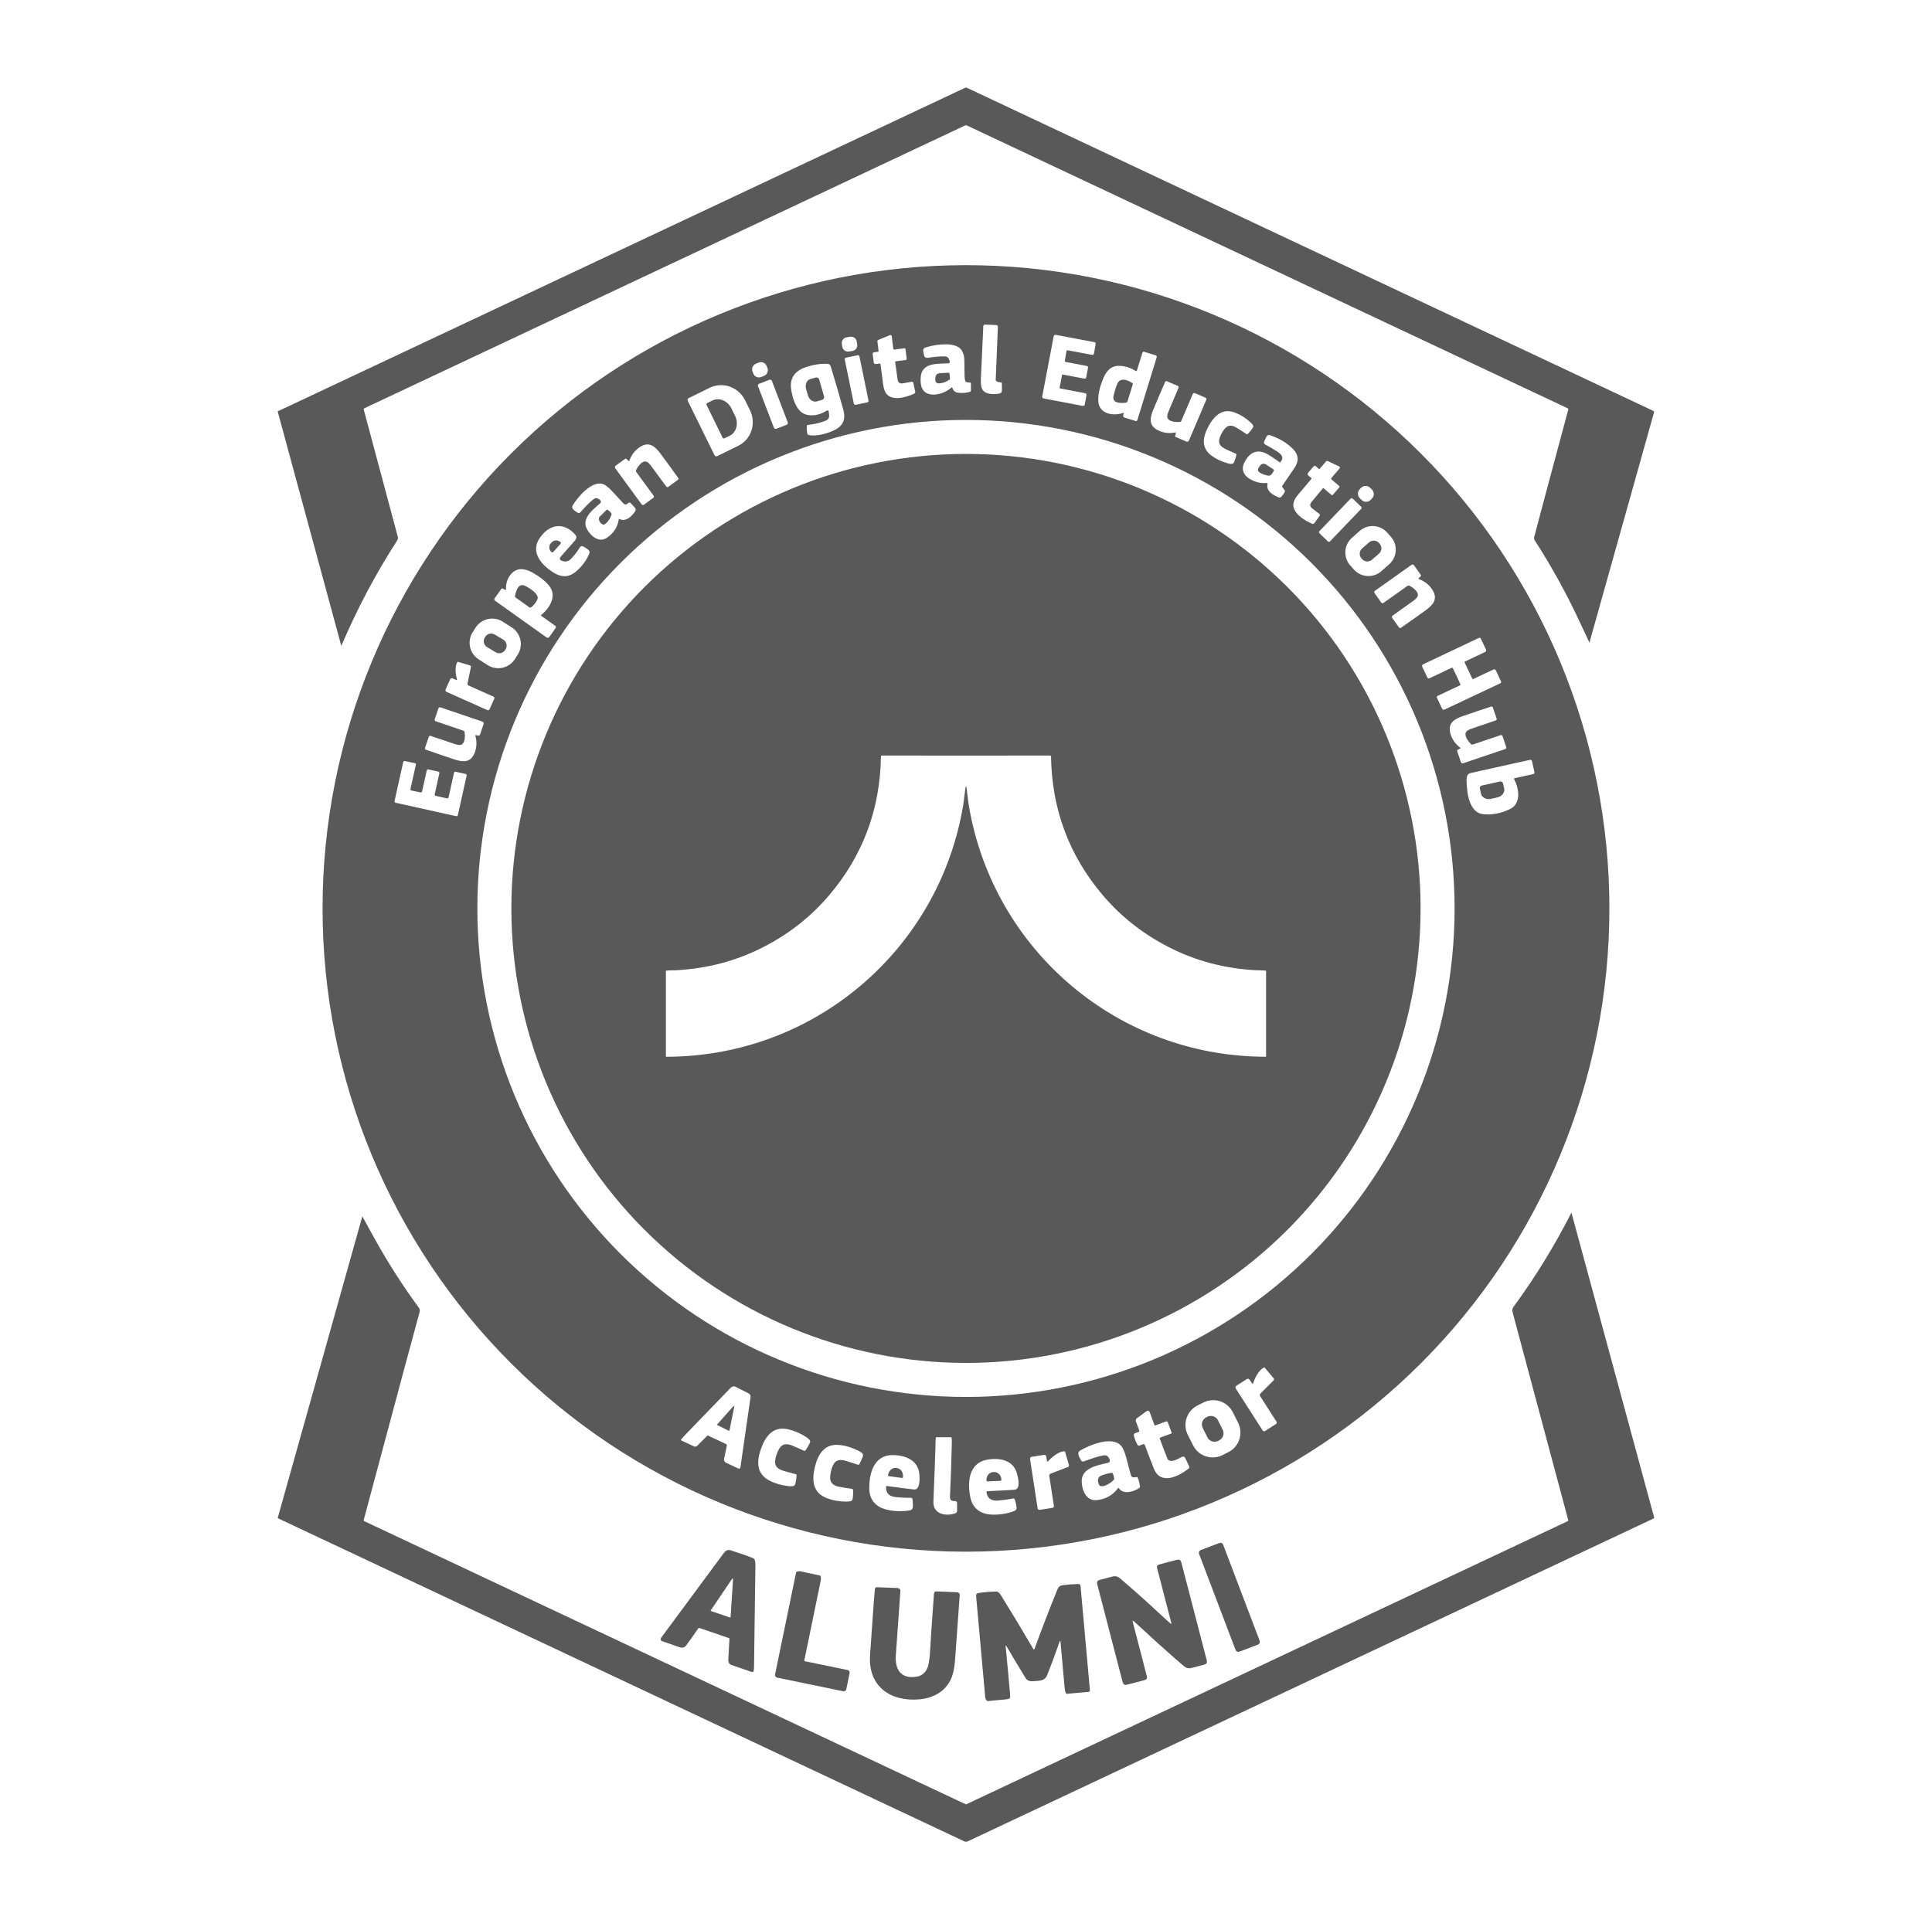 <svg xmlns="http://www.w3.org/2000/svg" fill="none" viewBox="0 0 1652 1651" height="1651" width="1652">
<path fill="#595959" d="M1359.07 549.644C1356.42 544.046 1353.89 538.64 1351.49 533.427C1340.19 508.926 1327.13 485.166 1312.31 462.148C1311.74 461.26 1311.59 460.301 1311.86 459.271C1315.38 445.742 1325.09 409.415 1340.99 350.29C1341.05 350.078 1341.03 349.853 1340.93 349.654C1340.84 349.454 1340.68 349.294 1340.48 349.201L826.893 107.379C826.608 107.245 826.297 107.175 825.983 107.175C825.669 107.175 825.36 107.245 825.078 107.379L311.524 349.182C311.325 349.275 311.166 349.436 311.074 349.635C310.982 349.834 310.963 350.06 311.021 350.271C320.802 386.639 330.521 422.947 340.177 459.197C340.457 460.239 340.243 461.307 339.535 462.399C321.345 490.519 305.448 520.531 291.845 552.437L237.498 352.124C237.449 351.938 237.511 351.801 237.684 351.714L825.357 75.02C825.561 74.924 825.782 74.874 826.006 74.874C826.23 74.874 826.45 74.924 826.651 75.02L1413.53 351.342C1414.22 351.671 1414.46 352.198 1414.26 352.924L1359.07 549.644Z"></path>
<path fill="#595959" d="M1376.15 776.955C1376.15 922.868 1318.18 1062.81 1215.01 1165.98C1111.83 1269.16 971.895 1327.12 825.981 1327.12C680.068 1327.12 540.131 1269.16 436.955 1165.98C333.779 1062.81 275.815 922.868 275.815 776.955C275.815 631.042 333.779 491.105 436.955 387.928C540.131 284.752 680.068 226.788 825.981 226.788C898.23 226.788 969.772 241.019 1036.52 268.667C1103.27 296.316 1163.92 336.841 1215.01 387.928C1266.1 439.016 1306.62 499.666 1334.27 566.415C1361.92 633.165 1376.15 704.706 1376.15 776.955ZM851.405 324.887L853.266 279.589C853.304 278.572 852.816 278.044 851.805 278.007L842.179 277.607C841.83 277.594 841.49 277.719 841.234 277.954C840.977 278.19 840.825 278.517 840.811 278.863C840.066 294.627 839.383 309.304 838.763 322.895C838.418 330.51 838.633 335.928 847.29 336.915C849.636 337.182 852.01 337.073 854.411 336.589C855.761 336.319 856.674 335.714 856.692 334.196C856.736 331.646 856.714 329.449 856.627 327.606C856.62 327.448 856.552 327.3 856.437 327.192C856.322 327.085 856.17 327.026 856.013 327.029C854.536 327.035 853.22 326.715 852.066 326.07C851.858 325.952 851.686 325.78 851.569 325.571C851.453 325.363 851.396 325.126 851.405 324.887ZM911.951 300.125C911.984 299.944 912.089 299.783 912.243 299.679C912.397 299.574 912.586 299.534 912.77 299.567L933.827 303.495C934.006 303.529 934.19 303.526 934.369 303.488C934.547 303.45 934.716 303.377 934.866 303.273C935.015 303.169 935.143 303.036 935.241 302.883C935.34 302.729 935.406 302.558 935.438 302.378L936.881 293.953C936.932 293.664 936.866 293.365 936.697 293.123C936.528 292.881 936.269 292.714 935.978 292.659L902.837 286.404C902.63 286.363 902.417 286.365 902.21 286.408C902.003 286.451 901.807 286.534 901.632 286.653C901.457 286.773 901.308 286.926 901.192 287.103C901.076 287.281 900.996 287.48 900.957 287.688L891.173 339.177C891.14 339.354 891.142 339.536 891.179 339.713C891.217 339.889 891.29 340.057 891.392 340.205C891.495 340.354 891.627 340.481 891.779 340.58C891.932 340.678 892.102 340.745 892.281 340.778L925.849 347.145C926.226 347.214 926.614 347.132 926.929 346.918C927.245 346.704 927.462 346.374 927.534 346L929.042 337.939C929.076 337.756 929.074 337.569 929.035 337.388C928.997 337.207 928.923 337.035 928.819 336.883C928.714 336.731 928.58 336.601 928.425 336.501C928.27 336.401 928.097 336.333 927.916 336.3L906.514 332.214C906.355 332.18 906.216 332.085 906.127 331.949C906.038 331.813 906.007 331.647 906.04 331.488L908.153 320.736C908.178 320.605 908.253 320.489 908.363 320.414C908.473 320.339 908.608 320.311 908.739 320.335L927.255 323.835C927.424 323.868 927.598 323.867 927.767 323.832C927.936 323.797 928.096 323.729 928.239 323.632C928.382 323.536 928.504 323.412 928.598 323.268C928.693 323.123 928.759 322.962 928.791 322.793L930.355 314.415C930.415 314.102 930.349 313.779 930.171 313.516C929.993 313.252 929.718 313.07 929.405 313.009L911.197 309.546C910.968 309.503 910.765 309.371 910.632 309.18C910.5 308.988 910.449 308.752 910.489 308.522L911.951 300.125ZM763.834 298.375L762.484 287.502C762.463 287.333 762.402 287.171 762.308 287.028C762.214 286.886 762.089 286.767 761.942 286.682C761.795 286.596 761.63 286.546 761.461 286.535C761.292 286.524 761.123 286.552 760.967 286.618L750.95 290.751C750.71 290.854 750.509 291.032 750.378 291.258C750.247 291.485 750.193 291.748 750.224 292.008L751.23 300.162C751.24 300.246 751.234 300.331 751.212 300.413C751.191 300.494 751.153 300.57 751.102 300.637C751.051 300.704 750.987 300.759 750.915 300.801C750.843 300.842 750.763 300.869 750.68 300.879L747.301 301.308C747.136 301.327 746.976 301.379 746.831 301.461C746.686 301.542 746.559 301.652 746.456 301.783C746.353 301.915 746.277 302.065 746.232 302.227C746.187 302.388 746.174 302.556 746.193 302.722L747.106 310.021C747.13 310.22 747.193 310.413 747.292 310.588C747.391 310.763 747.523 310.916 747.681 311.04C747.839 311.164 748.021 311.255 748.214 311.308C748.408 311.362 748.61 311.377 748.809 311.352L752.207 310.924C752.283 310.913 752.361 310.918 752.436 310.938C752.51 310.957 752.58 310.991 752.642 311.038C752.703 311.085 752.755 311.143 752.794 311.21C752.832 311.276 752.858 311.35 752.868 311.426C753.886 319.42 754.643 325.201 755.139 328.769C755.456 331.084 755.965 333.039 756.666 334.634C760.846 344.194 775.061 339.782 781.586 336.794C781.945 336.63 782.237 336.349 782.413 335.997C782.589 335.644 782.639 335.242 782.555 334.857L780.935 327.392C780.87 327.093 780.69 326.832 780.436 326.665C780.182 326.498 779.873 326.438 779.576 326.498C778.291 326.771 775.802 327.224 772.11 327.857C769.441 328.316 767.908 327.224 767.511 324.58C767.12 321.912 766.431 317.003 765.445 309.853C765.376 309.338 765.6 309.046 766.115 308.978L774.484 307.936C774.731 307.906 774.955 307.77 775.107 307.557C775.259 307.344 775.326 307.072 775.294 306.8L774.26 298.571C774.247 298.466 774.214 298.366 774.163 298.275C774.111 298.183 774.042 298.103 773.96 298.039C773.878 297.975 773.784 297.928 773.683 297.901C773.583 297.874 773.479 297.868 773.376 297.882L764.607 298.98C764.516 298.992 764.424 298.986 764.336 298.961C764.248 298.937 764.166 298.896 764.094 298.839C764.022 298.783 763.962 298.713 763.917 298.633C763.873 298.554 763.844 298.466 763.834 298.375ZM732.596 292.14C732.496 291.5 732.271 290.886 731.933 290.333C731.596 289.78 731.152 289.299 730.629 288.917C730.105 288.535 729.512 288.26 728.882 288.108C728.252 287.956 727.599 287.929 726.959 288.029L723.942 288.501C723.302 288.602 722.688 288.827 722.135 289.164C721.582 289.502 721.101 289.945 720.719 290.469C720.337 290.992 720.062 291.586 719.91 292.216C719.757 292.845 719.731 293.499 719.831 294.139L720.208 296.549C720.308 297.189 720.534 297.803 720.871 298.356C721.209 298.909 721.652 299.39 722.176 299.772C722.699 300.154 723.293 300.428 723.922 300.581C724.552 300.733 725.206 300.76 725.846 300.66L728.863 300.187C729.503 300.087 730.117 299.862 730.67 299.524C731.223 299.187 731.704 298.743 732.086 298.22C732.467 297.696 732.742 297.103 732.895 296.473C733.047 295.843 733.074 295.19 732.974 294.55L732.596 292.14ZM825.469 326.014C825.035 324.872 824.809 323.575 824.79 322.123C824.753 319.169 824.684 314.44 824.585 307.936C824.548 305.323 824.002 302.933 822.947 300.768C821.917 298.651 820.325 297.134 818.171 296.215C815.558 295.105 812.66 294.524 809.477 294.475C803.444 294.388 797.474 295.285 791.566 297.165C789.772 297.736 789.077 298.937 789.481 300.768L790.132 303.737C790.536 305.556 791.656 306.316 793.493 306.018C798.892 305.152 803.1 304.724 808.164 304.845C809.56 304.882 810.569 305.525 811.189 306.772C811.642 307.678 811.928 308.376 812.046 308.866C812.35 310.164 811.835 310.8 810.5 310.775C808.477 310.738 805.353 310.88 801.126 311.203C794.461 311.706 788.224 314.145 787.377 321.694C786.998 325.108 787.147 328.018 787.824 330.426C790.048 338.32 798.752 338.469 805.055 336.319C808.263 335.227 811.127 333.595 813.647 331.422C813.693 331.382 813.748 331.354 813.808 331.34C813.867 331.326 813.929 331.326 813.988 331.34C814.047 331.355 814.102 331.383 814.148 331.424C814.194 331.464 814.23 331.515 814.252 331.571C815.155 333.824 816.17 335.36 818.804 335.807C822.019 336.347 825.438 336.158 829.063 335.239C829.826 335.047 830.208 334.556 830.208 333.768V328.146C830.208 327.357 829.817 327.029 829.035 327.159C828.358 327.277 827.381 327.103 826.103 326.638C825.959 326.585 825.828 326.502 825.719 326.395C825.61 326.287 825.525 326.157 825.469 326.014ZM960.889 353.587L960.405 355.151C960.285 355.549 960.326 355.978 960.52 356.344C960.713 356.71 961.043 356.984 961.438 357.106L971.119 360.094C971.257 360.137 971.402 360.152 971.546 360.138C971.69 360.124 971.83 360.082 971.958 360.014C972.086 359.945 972.2 359.852 972.292 359.74C972.385 359.628 972.454 359.498 972.497 359.359L989.058 305.655C989.169 305.294 989.132 304.905 988.955 304.572C988.779 304.238 988.478 303.988 988.118 303.877L978.343 300.861C978.04 300.768 977.711 300.799 977.43 300.947C977.15 301.095 976.939 301.349 976.845 301.652L972.106 317.021C972.079 317.112 972.032 317.195 971.967 317.264C971.903 317.333 971.823 317.386 971.734 317.418C971.646 317.451 971.551 317.462 971.457 317.452C971.363 317.441 971.273 317.408 971.194 317.356C966.887 314.588 962.251 313.099 957.286 312.888C949.988 312.581 945.845 317.561 943.304 323.798C940.902 329.654 938.826 336.282 939.096 342.863C939.552 353.96 951.673 356.203 960.451 353.159C960.879 353.01 961.025 353.153 960.889 353.587ZM734.887 304.861C734.818 304.523 734.617 304.226 734.328 304.035C734.04 303.845 733.687 303.777 733.349 303.847L723.336 305.902C722.998 305.972 722.7 306.173 722.51 306.461C722.32 306.75 722.252 307.102 722.322 307.441L730.075 345.211C730.144 345.55 730.345 345.847 730.634 346.037C730.923 346.228 731.275 346.295 731.613 346.226L741.626 344.171C741.965 344.101 742.262 343.9 742.452 343.611C742.642 343.323 742.71 342.971 742.641 342.632L734.887 304.861ZM655.473 312.921C654.945 311.648 653.934 310.637 652.661 310.109C651.389 309.582 649.959 309.582 648.686 310.109L646.278 311.107C645.647 311.368 645.075 311.75 644.592 312.233C644.11 312.715 643.727 313.288 643.466 313.918C643.205 314.548 643.071 315.224 643.071 315.906C643.071 316.588 643.205 317.264 643.466 317.894L644.179 319.614C644.706 320.887 645.717 321.898 646.99 322.425C648.263 322.952 649.693 322.952 650.966 322.425L653.374 321.428C654.004 321.167 654.577 320.784 655.059 320.302C655.542 319.819 655.924 319.247 656.185 318.616C656.446 317.986 656.581 317.311 656.581 316.629C656.581 315.946 656.446 315.271 656.185 314.641L655.473 312.921ZM706.285 351.53C707.762 350.562 708.578 350.956 708.734 352.712L708.985 355.477C709.054 356.252 708.899 357.031 708.537 357.721C708.176 358.41 707.624 358.982 706.946 359.368C706.046 359.883 704.318 360.516 701.761 361.267C698.459 362.235 694.767 362.958 690.683 363.436C690.48 363.46 690.291 363.553 690.148 363.698C690.004 363.844 689.914 364.034 689.892 364.237C689.662 366.273 689.849 368.625 690.451 371.293C690.484 371.439 690.556 371.573 690.659 371.681C690.762 371.789 690.893 371.868 691.037 371.908C697.879 373.807 708.426 370.521 714.282 367.467C720.972 363.973 723.259 358.372 721.143 350.664C717.853 338.662 714.266 326.274 710.381 313.502C709.922 312.007 708.988 311.228 707.579 311.166C701.758 310.924 695.726 311.824 689.482 313.865C680.387 316.844 674.932 322.718 676.506 333.098C677.585 340.238 680.564 350.264 686.941 353.615C692.796 356.706 700.923 355.03 706.285 351.53ZM660.025 325.744C659.951 325.549 659.839 325.37 659.695 325.219C659.551 325.067 659.379 324.945 659.188 324.859C658.998 324.774 658.792 324.727 658.583 324.721C658.374 324.715 658.166 324.751 657.97 324.825L649.083 328.219C648.887 328.294 648.709 328.406 648.557 328.55C648.405 328.693 648.283 328.865 648.197 329.056C648.112 329.247 648.065 329.453 648.059 329.662C648.053 329.871 648.089 330.079 648.163 330.274L661.726 365.791C661.8 365.986 661.913 366.165 662.056 366.317C662.2 366.469 662.372 366.591 662.563 366.676C662.754 366.762 662.959 366.809 663.168 366.814C663.377 366.82 663.585 366.785 663.781 366.71L672.669 363.316C672.864 363.242 673.043 363.129 673.195 362.986C673.347 362.842 673.469 362.67 673.554 362.479C673.639 362.288 673.686 362.083 673.692 361.874C673.698 361.665 673.663 361.457 673.588 361.261L660.025 325.744ZM1005.46 370.306L1004.87 372.624C1004.81 372.861 1004.84 373.113 1004.95 373.333C1005.06 373.553 1005.24 373.728 1005.47 373.825L1014.36 377.605C1015.43 378.064 1016.2 377.754 1016.67 376.674L1031.47 341.895C1031.61 341.557 1031.62 341.176 1031.48 340.835C1031.34 340.495 1031.07 340.223 1030.73 340.08L1021.68 336.226C1021.51 336.157 1021.34 336.121 1021.16 336.12C1020.99 336.119 1020.81 336.152 1020.65 336.219C1020.48 336.285 1020.34 336.384 1020.21 336.508C1020.09 336.632 1019.99 336.78 1019.92 336.943L1010.08 360.039C1009.99 360.258 1009.84 360.449 1009.65 360.593C1009.46 360.736 1009.24 360.828 1009.01 360.858C1006.2 361.202 1000.46 360.783 998.702 358.214C997.52 356.464 998.311 353.997 999.149 351.977C1000.02 349.867 1002.88 343.087 1007.73 331.636C1007.86 331.337 1007.86 330.998 1007.74 330.696C1007.62 330.394 1007.38 330.153 1007.08 330.026L997.762 326.06C997.484 325.942 997.171 325.938 996.89 326.05C996.609 326.161 996.384 326.379 996.263 326.656C992.732 334.736 989.381 342.581 986.209 350.19C983.305 357.171 981.909 363.948 990.24 368.054C994.82 370.319 999.751 370.921 1005.03 369.86C1005.09 369.846 1005.16 369.849 1005.22 369.867C1005.27 369.885 1005.33 369.918 1005.37 369.963C1005.41 370.008 1005.45 370.063 1005.46 370.123C1005.48 370.183 1005.48 370.246 1005.46 370.306ZM588.069 342.798L610.988 389.371C611.188 389.776 611.541 390.085 611.969 390.23C612.396 390.375 612.864 390.344 613.269 390.144L631.254 381.3C636.596 378.67 640.653 373.98 642.531 368.263C644.41 362.545 643.956 356.269 641.271 350.813L637.1 342.323C635.771 339.621 633.933 337.202 631.692 335.204C629.451 333.206 626.851 331.668 624.04 330.678C621.229 329.689 618.262 329.266 615.308 329.435C612.355 329.605 609.473 330.362 606.827 331.664L588.842 340.517C588.437 340.718 588.128 341.07 587.984 341.498C587.839 341.925 587.87 342.393 588.069 342.798ZM1033.43 364.46C1028.48 373.527 1026.69 382.976 1036.09 389.818C1040.04 392.692 1044.63 394.842 1049.86 396.269C1051.14 396.617 1052.23 396.785 1053.15 396.772C1054.63 396.754 1054.99 395.832 1055.5 394.584C1056.21 392.841 1056.78 391.007 1057.2 389.083C1057.25 388.858 1057.22 388.624 1057.12 388.42C1057.01 388.216 1056.84 388.055 1056.63 387.966C1052.59 386.234 1049.53 384.844 1047.44 383.795C1040.99 380.574 1041.5 376.376 1044.65 370.576C1047.82 364.786 1051.07 362.086 1057.27 365.754C1059.28 366.94 1062.11 368.764 1065.76 371.228C1065.94 371.355 1066.17 371.412 1066.4 371.388C1066.63 371.364 1066.84 371.262 1067 371.098C1068.39 369.701 1069.62 368.23 1070.7 366.685C1071.48 365.577 1072.06 364.786 1071.28 363.529C1070.78 362.747 1070.04 361.916 1069.07 361.035C1065.04 357.41 1060.74 354.717 1056.18 352.954C1045.34 348.756 1038.37 355.393 1033.43 364.46ZM1243.78 776.955C1243.78 722.089 1232.98 667.759 1211.98 617.069C1190.98 566.38 1160.21 520.322 1121.41 481.525C1082.61 442.729 1036.56 411.954 985.867 390.957C935.177 369.961 880.848 359.154 825.981 359.154C715.174 359.154 608.905 403.172 530.552 481.525C452.199 559.878 408.181 666.147 408.181 776.955C408.181 887.763 452.199 994.032 530.552 1072.38C608.905 1150.74 715.174 1194.76 825.981 1194.76C880.848 1194.76 935.177 1183.95 985.867 1162.95C1036.56 1141.96 1082.61 1111.18 1121.41 1072.38C1160.21 1033.59 1190.98 987.53 1211.98 936.84C1232.98 886.151 1243.78 831.821 1243.78 776.955ZM1083.83 413.798C1082.47 420.008 1088.32 423.266 1092.94 425.249C1094.08 425.739 1095.01 425.587 1095.73 424.792C1096.79 423.626 1097.79 422.167 1098.72 420.417C1098.87 420.132 1098.85 419.862 1098.66 419.607L1096.65 416.861C1096.48 416.62 1096.38 416.33 1096.38 416.031C1096.37 415.732 1096.46 415.44 1096.63 415.195C1098.34 412.743 1101.74 407.766 1106.83 400.263C1110.82 394.373 1110.47 389.011 1105.77 384.177C1100.64 378.914 1094.02 374.936 1085.92 372.243C1084.51 371.777 1083.49 372.215 1082.86 373.555L1081.09 377.316C1080.47 378.632 1080.8 379.628 1082.08 380.304C1085.37 382.042 1088.73 384.016 1092.15 386.225C1095.54 388.422 1098.36 391.224 1094.82 395.199C1094.73 395.301 1094.6 395.366 1094.47 395.381C1094.33 395.397 1094.2 395.362 1094.08 395.283C1089.99 392.378 1086.88 390.284 1084.76 388.999C1075.14 383.181 1068.14 386.811 1063.72 396.251C1061.15 401.725 1063.73 406.63 1068.43 409.507C1073.06 412.337 1077.98 413.529 1083.21 413.082C1083.3 413.074 1083.39 413.087 1083.48 413.122C1083.56 413.156 1083.64 413.21 1083.7 413.28C1083.76 413.35 1083.8 413.433 1083.83 413.523C1083.85 413.613 1083.85 413.707 1083.83 413.798ZM537.484 394.277L535.78 392.574C535.606 392.4 535.375 392.294 535.129 392.275C534.883 392.256 534.639 392.326 534.44 392.471L526.592 398.206C525.643 398.901 525.515 399.726 526.21 400.682L548.645 431.365C548.863 431.663 549.19 431.862 549.555 431.92C549.919 431.977 550.292 431.888 550.591 431.672L558.587 425.826C558.731 425.721 558.852 425.589 558.944 425.437C559.036 425.285 559.097 425.116 559.124 424.941C559.151 424.765 559.143 424.586 559.1 424.414C559.058 424.241 558.981 424.079 558.876 423.936L543.972 403.549C543.831 403.356 543.742 403.13 543.716 402.893C543.69 402.656 543.727 402.417 543.823 402.199C544.968 399.593 548.282 394.854 551.41 394.659C553.523 394.538 555.255 396.493 556.567 398.252C557.945 400.089 562.333 406.05 569.73 416.135C569.825 416.266 569.945 416.377 570.084 416.462C570.222 416.547 570.375 416.603 570.535 416.628C570.695 416.653 570.859 416.647 571.016 416.608C571.174 416.57 571.322 416.501 571.453 416.405L579.673 410.391C579.918 410.212 580.083 409.944 580.132 409.644C580.18 409.345 580.109 409.038 579.933 408.79C574.77 401.579 569.715 394.647 564.769 387.994C560.235 381.887 555.097 377.195 547.258 382.278C542.945 385.077 539.889 389.03 538.089 394.138C538.067 394.196 538.031 394.249 537.984 394.29C537.937 394.332 537.881 394.361 537.82 394.375C537.76 394.389 537.698 394.387 537.639 394.37C537.58 394.353 537.527 394.321 537.484 394.277ZM1138.33 408.967L1145.45 400.645C1145.56 400.515 1145.64 400.362 1145.68 400.197C1145.72 400.033 1145.73 399.861 1145.69 399.695C1145.66 399.53 1145.58 399.375 1145.48 399.242C1145.37 399.11 1145.24 399.004 1145.09 398.932L1135.29 394.315C1135.06 394.204 1134.79 394.174 1134.53 394.23C1134.27 394.285 1134.04 394.423 1133.87 394.622L1128.53 400.859C1128.47 400.923 1128.4 400.977 1128.33 401.015C1128.25 401.054 1128.17 401.078 1128.09 401.085C1128 401.091 1127.92 401.082 1127.84 401.056C1127.76 401.03 1127.69 400.988 1127.62 400.933L1125.04 398.718C1124.78 398.5 1124.45 398.392 1124.12 398.418C1123.78 398.445 1123.47 398.602 1123.25 398.857L1118.47 404.443C1118.21 404.749 1118.08 405.148 1118.11 405.551C1118.14 405.954 1118.33 406.329 1118.63 406.593L1121.24 408.818C1121.3 408.868 1121.34 408.929 1121.38 408.998C1121.42 409.067 1121.44 409.142 1121.44 409.219C1121.45 409.296 1121.44 409.373 1121.42 409.447C1121.39 409.52 1121.35 409.588 1121.3 409.647C1116.08 415.778 1112.32 420.228 1110.02 422.996C1108.52 424.789 1107.42 426.481 1106.72 428.069C1102.47 437.592 1115.3 445.124 1121.9 447.935C1122.26 448.088 1122.66 448.114 1123.04 448.007C1123.42 447.9 1123.75 447.668 1123.97 447.348L1128.41 441.13C1128.58 440.88 1128.65 440.57 1128.61 440.268C1128.56 439.967 1128.39 439.698 1128.14 439.519C1127.08 438.756 1125.08 437.223 1122.12 434.921C1119.99 433.258 1119.76 431.39 1121.45 429.317C1123.15 427.231 1126.31 423.418 1130.94 417.876C1131.27 417.479 1131.64 417.448 1132.03 417.783L1138.43 423.266C1138.52 423.347 1138.63 423.406 1138.76 423.442C1138.88 423.477 1139 423.487 1139.13 423.472C1139.26 423.456 1139.39 423.415 1139.51 423.351C1139.62 423.287 1139.73 423.201 1139.82 423.098L1145.2 416.796C1145.27 416.717 1145.32 416.625 1145.35 416.525C1145.39 416.426 1145.4 416.321 1145.39 416.217C1145.38 416.113 1145.35 416.012 1145.31 415.92C1145.26 415.827 1145.19 415.745 1145.12 415.679L1138.4 409.935C1138.27 409.816 1138.18 409.648 1138.17 409.466C1138.15 409.285 1138.21 409.106 1138.33 408.967ZM529.552 443.839C535.063 446.808 540.63 441.325 543.227 436.987C543.86 435.926 543.628 435.219 542.911 434.325C541.217 432.234 539.833 430.753 538.759 429.885C538.474 429.661 538.179 429.646 537.875 429.838L535.585 431.337C535.415 431.444 535.216 431.493 535.017 431.476C534.235 431.414 533.521 431.039 532.876 430.35C530.213 427.532 527.036 424.088 523.343 420.017C521.86 418.385 520.197 416.88 518.354 415.502C508.188 407.915 494.318 424.709 489.784 432.109C487.932 435.126 491.841 437.099 493.731 438.374C494.656 438.995 495.422 438.986 496.03 438.346C498.842 435.396 502.947 430.49 507.462 427.008C509.026 425.798 510.602 425.789 512.191 426.98L512.777 427.418C514.192 428.479 514.223 429.59 512.871 430.75C506.27 436.382 497.036 443.709 501.942 452.645C504.967 458.184 511.912 464.477 518.652 460.111C524.616 456.257 528.1 450.908 529.106 444.062C529.113 444.014 529.132 443.968 529.161 443.929C529.19 443.89 529.228 443.858 529.272 443.836C529.315 443.814 529.364 443.803 529.412 443.803C529.461 443.804 529.509 443.816 529.552 443.839ZM1173.13 426.409C1173.63 425.897 1174.03 425.291 1174.3 424.625C1174.57 423.959 1174.71 423.246 1174.7 422.528C1174.7 421.809 1174.55 421.098 1174.27 420.436C1173.99 419.774 1173.59 419.173 1173.07 418.668L1171.56 417.178C1171.05 416.673 1170.45 416.274 1169.78 416.004C1169.11 415.734 1168.4 415.597 1167.68 415.602C1166.96 415.607 1166.25 415.753 1165.59 416.033C1164.93 416.313 1164.33 416.72 1163.82 417.232L1162.7 418.372C1162.19 418.884 1161.79 419.49 1161.52 420.156C1161.25 420.822 1161.12 421.535 1161.12 422.254C1161.13 422.973 1161.27 423.683 1161.55 424.346C1161.83 425.008 1162.24 425.608 1162.75 426.113L1164.26 427.603C1164.78 428.108 1165.38 428.507 1166.05 428.778C1166.71 429.048 1167.43 429.185 1168.15 429.18C1168.86 429.175 1169.57 429.028 1170.24 428.748C1170.9 428.469 1171.5 428.061 1172 427.549L1173.13 426.409ZM1163.91 435.221C1164.03 435.1 1164.12 434.956 1164.18 434.799C1164.24 434.642 1164.27 434.474 1164.27 434.305C1164.27 434.137 1164.23 433.97 1164.16 433.816C1164.09 433.661 1164 433.522 1163.87 433.405L1156.65 426.472C1156.52 426.355 1156.38 426.264 1156.22 426.202C1156.07 426.141 1155.9 426.111 1155.73 426.115C1155.56 426.118 1155.39 426.155 1155.24 426.223C1155.09 426.291 1154.95 426.388 1154.83 426.51L1128.18 454.3C1128.06 454.421 1127.97 454.565 1127.91 454.722C1127.85 454.879 1127.82 455.047 1127.82 455.216C1127.83 455.384 1127.86 455.551 1127.93 455.705C1128 455.86 1128.1 455.999 1128.22 456.116L1135.45 463.049C1135.57 463.166 1135.71 463.257 1135.87 463.319C1136.03 463.38 1136.19 463.41 1136.36 463.406C1136.53 463.403 1136.7 463.366 1136.85 463.298C1137.01 463.23 1137.15 463.133 1137.26 463.011L1163.91 435.221ZM480.791 479.744C478.396 479.005 478.036 477.702 479.712 475.834C482.095 473.166 486.032 468.694 491.525 462.42C493.182 460.527 493.231 458.733 491.674 457.039C481.564 446.045 469.565 448.493 461.615 459.999C454.652 470.081 460.042 479.325 468.131 486C475.271 491.883 483.389 496.044 491.767 489.407C496.899 485.348 500.877 480.203 503.701 473.972C504.055 473.203 504.204 472.604 504.148 472.176C503.878 470.165 500.61 468.387 498.786 467.437C497.489 466.767 496.505 467 495.835 468.136C493.83 471.518 491.227 474.878 488.025 478.217C487.191 479.09 486.131 479.714 484.963 480.018C483.796 480.322 482.567 480.295 481.415 479.939L480.791 479.744ZM1186.15 455.517C1184.7 453.878 1182.93 452.543 1180.96 451.586C1178.99 450.629 1176.85 450.069 1174.67 449.94C1172.48 449.81 1170.29 450.112 1168.22 450.829C1166.15 451.545 1164.24 452.663 1162.6 454.117L1155.95 460.026C1154.31 461.481 1152.97 463.243 1152.02 465.214C1151.06 467.185 1150.5 469.325 1150.37 471.511C1150.24 473.698 1150.54 475.889 1151.26 477.959C1151.98 480.029 1153.09 481.938 1154.55 483.576L1157.66 487.085C1159.12 488.723 1160.88 490.059 1162.85 491.016C1164.82 491.972 1166.96 492.532 1169.15 492.662C1171.33 492.792 1173.53 492.49 1175.6 491.773C1177.67 491.056 1179.57 489.938 1181.21 488.484L1187.87 482.575C1189.51 481.121 1190.84 479.358 1191.8 477.387C1192.76 475.417 1193.31 473.277 1193.44 471.09C1193.57 468.903 1193.27 466.712 1192.56 464.642C1191.84 462.572 1190.72 460.663 1189.27 459.025L1186.15 455.517ZM1212.99 494.62L1214.72 492.935C1214.9 492.764 1215 492.535 1215.03 492.289C1215.05 492.044 1214.98 491.797 1214.84 491.594L1209.2 483.654C1208.52 482.692 1207.69 482.555 1206.72 483.244L1175.68 505.307C1175.37 505.52 1175.17 505.845 1175.11 506.21C1175.04 506.575 1175.13 506.95 1175.34 507.252L1181.09 515.342C1181.2 515.487 1181.33 515.611 1181.48 515.706C1181.63 515.8 1181.8 515.864 1181.97 515.894C1182.15 515.923 1182.33 515.917 1182.5 515.877C1182.68 515.837 1182.84 515.762 1182.98 515.658L1203.61 500.997C1203.81 500.859 1204.03 500.774 1204.27 500.751C1204.51 500.728 1204.75 500.768 1204.96 500.866C1207.56 502.049 1212.26 505.437 1212.42 508.565C1212.51 510.687 1210.53 512.4 1208.75 513.685C1206.89 515.044 1200.86 519.36 1190.66 526.634C1190.39 526.824 1190.21 527.113 1190.16 527.435C1190.1 527.758 1190.18 528.089 1190.37 528.356L1196.28 536.678C1196.45 536.927 1196.72 537.095 1197.02 537.148C1197.32 537.2 1197.63 537.132 1197.88 536.958C1205.17 531.881 1212.18 526.91 1218.92 522.044C1225.1 517.585 1229.87 512.493 1224.88 504.571C1222.13 500.215 1218.21 497.099 1213.12 495.225C1213.06 495.202 1213.01 495.165 1212.97 495.118C1212.93 495.07 1212.9 495.014 1212.89 494.954C1212.87 494.894 1212.88 494.831 1212.89 494.773C1212.91 494.715 1212.94 494.662 1212.99 494.62ZM432.179 504.525C431.453 504.339 430.743 503.963 430.048 503.398C429.953 503.321 429.843 503.264 429.725 503.231C429.607 503.198 429.484 503.189 429.362 503.206C429.241 503.222 429.124 503.264 429.02 503.327C428.915 503.391 428.824 503.475 428.754 503.575L422.917 511.758C422.808 511.91 422.731 512.083 422.69 512.266C422.649 512.448 422.644 512.638 422.676 512.823C422.708 513.008 422.776 513.185 422.876 513.344C422.977 513.503 423.108 513.641 423.261 513.75L467.2 545.075C468.206 545.795 469.065 545.652 469.779 544.647L475.113 537.162C475.218 537.016 475.293 536.85 475.333 536.675C475.374 536.499 475.379 536.317 475.349 536.139C475.318 535.96 475.253 535.79 475.157 535.636C475.06 535.483 474.935 535.35 474.787 535.245L462.76 526.662C462.706 526.625 462.661 526.576 462.63 526.518C462.599 526.461 462.582 526.396 462.58 526.33C462.578 526.264 462.592 526.198 462.62 526.138C462.648 526.078 462.689 526.024 462.741 525.982C470.03 520.117 476.723 509.505 469.341 500.708C466.033 496.773 461.391 493.121 455.415 489.751C448.824 486.046 441.712 484.957 436.48 491.641C433.712 495.178 432.443 499.34 432.673 504.124C432.691 504.472 432.527 504.605 432.179 504.525ZM442.694 559.924C445.107 556.151 445.922 551.574 444.96 547.2C443.999 542.826 441.339 539.013 437.566 536.6L429.943 531.725C428.075 530.53 425.989 529.715 423.806 529.326C421.623 528.937 419.384 528.982 417.219 529.459C415.053 529.935 413.002 530.833 411.183 532.102C409.364 533.37 407.813 534.985 406.619 536.853L404.201 540.633C401.788 544.406 400.973 548.983 401.935 553.358C402.896 557.732 405.556 561.545 409.329 563.958L416.952 568.833C418.82 570.027 420.906 570.842 423.089 571.231C425.272 571.62 427.511 571.575 429.676 571.099C431.842 570.623 433.893 569.725 435.712 568.456C437.531 567.187 439.082 565.573 440.276 563.704L442.694 559.924ZM1245.55 578.309C1246.67 580.679 1247.72 582.969 1248.72 585.179C1248.8 585.36 1248.81 585.567 1248.74 585.753C1248.67 585.94 1248.52 586.092 1248.34 586.175L1229.35 595.111C1229.04 595.262 1228.79 595.532 1228.68 595.862C1228.56 596.192 1228.58 596.555 1228.73 596.871L1233.12 606.199C1233.29 606.556 1233.59 606.832 1233.96 606.967C1234.33 607.101 1234.74 607.083 1235.1 606.915L1282.91 584.406C1283.2 584.267 1283.43 584.017 1283.54 583.712C1283.65 583.407 1283.63 583.071 1283.49 582.777L1279.05 573.328C1278.96 573.15 1278.84 572.989 1278.7 572.856C1278.55 572.723 1278.38 572.62 1278.2 572.552C1278.01 572.485 1277.82 572.455 1277.62 572.463C1277.42 572.472 1277.23 572.519 1277.05 572.602L1259.67 580.785C1259.61 580.817 1259.54 580.836 1259.46 580.84C1259.39 580.843 1259.32 580.833 1259.25 580.807C1259.18 580.782 1259.11 580.743 1259.06 580.693C1259 580.643 1258.96 580.582 1258.93 580.515C1258.65 579.919 1257.55 577.595 1255.64 573.542C1253.72 569.484 1252.63 567.159 1252.35 566.57C1252.31 566.503 1252.3 566.431 1252.29 566.357C1252.29 566.283 1252.3 566.21 1252.32 566.14C1252.35 566.071 1252.38 566.007 1252.43 565.953C1252.48 565.899 1252.54 565.856 1252.61 565.825L1269.97 557.596C1270.15 557.51 1270.3 557.391 1270.44 557.244C1270.57 557.097 1270.67 556.926 1270.73 556.74C1270.8 556.554 1270.82 556.357 1270.81 556.161C1270.8 555.964 1270.75 555.772 1270.67 555.594L1266.2 546.155C1266.06 545.864 1265.81 545.64 1265.5 545.532C1265.2 545.424 1264.86 545.44 1264.57 545.578L1216.81 568.208C1216.64 568.292 1216.48 568.409 1216.35 568.554C1216.22 568.699 1216.12 568.868 1216.05 569.052C1215.99 569.236 1215.96 569.432 1215.97 569.627C1215.98 569.823 1216.03 570.014 1216.12 570.191L1220.53 579.509C1220.68 579.824 1220.95 580.068 1221.27 580.186C1221.6 580.305 1221.96 580.289 1222.28 580.142L1241.25 571.15C1241.43 571.063 1241.64 571.05 1241.82 571.115C1242.01 571.179 1242.17 571.316 1242.26 571.494C1243.33 573.666 1244.43 575.938 1245.55 578.309ZM390.447 581.604C389.528 581.368 388.542 580.977 387.487 580.431C386.196 579.773 385.327 579.959 384.88 580.99C383.527 584.099 382.236 587.003 381.007 589.703C380.923 589.887 380.876 590.086 380.869 590.288C380.862 590.49 380.894 590.691 380.965 590.88C381.036 591.069 381.144 591.241 381.282 591.388C381.421 591.534 381.587 591.651 381.771 591.732L416.764 607.344C416.93 607.418 417.11 607.459 417.293 607.463C417.475 607.468 417.657 607.436 417.828 607.371C417.998 607.305 418.154 607.206 418.286 607.08C418.418 606.954 418.524 606.803 418.597 606.636L422.666 597.532C422.805 597.224 422.814 596.873 422.692 596.555C422.57 596.237 422.326 595.979 422.014 595.838L400.677 586.314C400.346 586.165 400.076 585.908 399.91 585.585C399.744 585.262 399.693 584.892 399.765 584.536L402.66 570.508C402.723 570.216 402.674 569.911 402.524 569.654C402.374 569.397 402.134 569.207 401.85 569.12L391.759 566.095C391.596 566.045 391.421 566.052 391.264 566.115C391.106 566.177 390.975 566.292 390.894 566.439C388.753 570.331 389.609 577.117 390.801 581.25C390.814 581.299 390.814 581.351 390.801 581.4C390.788 581.449 390.762 581.493 390.726 581.529C390.69 581.565 390.645 581.591 390.596 581.604C390.547 581.617 390.496 581.617 390.447 581.604ZM1248.62 640.149L1246.5 641.257C1246.29 641.369 1246.12 641.556 1246.03 641.783C1245.94 642.01 1245.93 642.262 1246.01 642.495L1249.09 651.636C1249.46 652.741 1250.21 653.107 1251.32 652.735L1287.06 640.67C1287.23 640.612 1287.39 640.521 1287.53 640.402C1287.66 640.283 1287.78 640.137 1287.86 639.975C1287.94 639.812 1287.98 639.635 1288 639.454C1288.01 639.273 1287.98 639.092 1287.93 638.92L1284.79 629.602C1284.73 629.435 1284.64 629.28 1284.53 629.148C1284.41 629.015 1284.27 628.907 1284.11 628.829C1283.95 628.751 1283.78 628.705 1283.6 628.694C1283.43 628.683 1283.25 628.707 1283.09 628.764L1259.34 636.779C1259.11 636.855 1258.87 636.871 1258.64 636.826C1258.41 636.78 1258.19 636.674 1258.02 636.518C1255.89 634.656 1252.39 630.104 1253.15 627.088C1253.66 625.049 1256.03 623.997 1258.09 623.281C1260.24 622.524 1267.19 620.153 1278.94 616.169C1279.1 616.118 1279.24 616.038 1279.36 615.932C1279.48 615.826 1279.58 615.697 1279.65 615.553C1279.73 615.408 1279.77 615.251 1279.78 615.09C1279.79 614.928 1279.77 614.767 1279.72 614.614L1276.48 605.044C1276.38 604.759 1276.18 604.523 1275.91 604.387C1275.64 604.252 1275.33 604.227 1275.04 604.318C1266.68 607.049 1258.61 609.761 1250.83 612.454C1243.7 614.921 1237.72 618.384 1240.19 627.321C1241.55 632.236 1244.38 636.307 1248.67 639.534C1248.72 639.571 1248.76 639.619 1248.78 639.675C1248.81 639.731 1248.82 639.793 1248.82 639.854C1248.81 639.916 1248.79 639.975 1248.76 640.027C1248.72 640.078 1248.68 640.12 1248.62 640.149ZM406.868 628.764L409.223 629.173C409.462 629.215 409.709 629.169 409.919 629.045C410.128 628.92 410.288 628.725 410.368 628.494L413.477 619.362C413.85 618.251 413.481 617.506 412.37 617.127L376.641 604.988C376.293 604.87 375.912 604.895 375.583 605.057C375.253 605.219 375.001 605.506 374.882 605.854L371.726 615.163C371.669 615.33 371.646 615.507 371.657 615.683C371.668 615.859 371.714 616.031 371.792 616.189C371.869 616.347 371.978 616.488 372.11 616.605C372.243 616.721 372.397 616.81 372.564 616.867L396.302 624.928C396.528 625.004 396.73 625.138 396.887 625.316C397.044 625.494 397.15 625.711 397.196 625.943C397.754 628.708 397.764 634.452 395.334 636.397C393.686 637.7 391.164 637.095 389.088 636.416C386.922 635.708 379.959 633.366 368.198 629.387C368.046 629.335 367.885 629.313 367.724 629.323C367.563 629.333 367.406 629.374 367.262 629.445C367.117 629.516 366.988 629.615 366.882 629.736C366.776 629.857 366.695 629.998 366.643 630.151L363.395 639.73C363.296 640.015 363.314 640.328 363.445 640.6C363.576 640.871 363.809 641.081 364.093 641.182C372.403 644.093 380.464 646.842 388.278 649.43C395.446 651.804 402.297 652.688 405.77 644.086C407.675 639.351 407.901 634.396 406.449 629.22C406.432 629.16 406.431 629.097 406.445 629.036C406.459 628.976 406.489 628.92 406.531 628.874C406.573 628.829 406.626 628.794 406.685 628.775C406.744 628.756 406.807 628.752 406.868 628.764ZM1294.95 665.618L1311.01 662.072C1311.19 662.033 1311.35 661.961 1311.5 661.858C1311.64 661.755 1311.77 661.625 1311.87 661.473C1311.96 661.322 1312.03 661.153 1312.06 660.976C1312.09 660.799 1312.08 660.618 1312.05 660.443L1309.94 650.891C1309.9 650.718 1309.83 650.553 1309.73 650.407C1309.63 650.261 1309.5 650.136 1309.35 650.04C1309.2 649.944 1309.03 649.879 1308.86 649.847C1308.68 649.816 1308.51 649.82 1308.33 649.858C1290.44 653.78 1273.49 657.554 1257.48 661.178C1253.18 662.155 1254.03 667.061 1254.18 670.999C1254.52 680.057 1257.09 695.24 1268.21 696.366C1276.02 697.148 1283.79 695.615 1291.52 691.768C1296.86 689.115 1298.84 683.073 1298.04 677.106C1297.57 673.537 1296.81 670.754 1295.78 668.756C1295.06 667.359 1294.67 666.49 1294.6 666.149C1294.54 665.857 1294.65 665.68 1294.95 665.618ZM366.29 658.041C365.991 657.974 365.678 658.029 365.42 658.193C365.161 658.357 364.979 658.617 364.912 658.916L360.928 676.854C360.861 677.149 360.681 677.406 360.427 677.57C360.173 677.733 359.865 677.791 359.569 677.729L351.879 676.147C351.73 676.116 351.588 676.056 351.462 675.969C351.336 675.883 351.228 675.773 351.145 675.645C351.062 675.517 351.005 675.373 350.977 675.223C350.95 675.073 350.953 674.918 350.986 674.769L355.584 654.057C355.617 653.907 355.62 653.753 355.593 653.603C355.565 653.453 355.508 653.309 355.425 653.181C355.342 653.053 355.234 652.942 355.108 652.856C354.982 652.77 354.84 652.71 354.691 652.679L346.126 650.919C345.83 650.858 345.522 650.916 345.268 651.079C345.014 651.243 344.834 651.5 344.767 651.794L337.357 685.167C337.291 685.466 337.345 685.779 337.509 686.037C337.674 686.296 337.933 686.479 338.232 686.545L390.121 698.061C390.42 698.127 390.733 698.072 390.991 697.908C391.249 697.744 391.432 697.484 391.499 697.185L399.011 663.319C399.078 663.02 399.023 662.707 398.859 662.449C398.695 662.191 398.435 662.008 398.136 661.941L389.59 660.052C389.292 659.985 388.979 660.04 388.72 660.204C388.462 660.368 388.279 660.628 388.213 660.927L383.558 681.928C383.491 682.227 383.309 682.487 383.05 682.651C382.792 682.815 382.479 682.87 382.18 682.803L372.592 680.671C372.293 680.604 372.033 680.422 371.869 680.163C371.705 679.905 371.65 679.592 371.717 679.293L375.701 661.318C375.768 661.019 375.713 660.706 375.549 660.448C375.385 660.189 375.125 660.007 374.826 659.94L366.29 658.041ZM1070.9 1183.46C1070.2 1182.68 1069.52 1181.72 1068.86 1180.57C1068.07 1179.17 1067.15 1178.81 1066.11 1179.49C1062.96 1181.56 1059.99 1183.46 1057.2 1185.21C1057.01 1185.33 1056.85 1185.49 1056.72 1185.67C1056.59 1185.85 1056.49 1186.06 1056.44 1186.28C1056.39 1186.5 1056.39 1186.72 1056.43 1186.94C1056.47 1187.16 1056.55 1187.37 1056.67 1187.56L1079.62 1223.4C1079.73 1223.57 1079.87 1223.72 1080.03 1223.83C1080.2 1223.95 1080.39 1224.03 1080.58 1224.07C1080.78 1224.12 1080.99 1224.12 1081.19 1224.09C1081.39 1224.05 1081.58 1223.97 1081.75 1223.87L1091.08 1217.9C1091.39 1217.69 1091.62 1217.37 1091.7 1217C1091.78 1216.63 1091.71 1216.25 1091.5 1215.92L1077.51 1194.08C1077.3 1193.73 1077.2 1193.33 1077.25 1192.93C1077.29 1192.53 1077.47 1192.15 1077.75 1191.87L1089.01 1180.62C1089.24 1180.38 1089.38 1180.07 1089.4 1179.74C1089.41 1179.41 1089.3 1179.09 1089.09 1178.84L1081.58 1169.87C1081.46 1169.73 1081.29 1169.63 1081.11 1169.59C1080.92 1169.55 1080.73 1169.58 1080.57 1169.67C1076.21 1171.97 1072.86 1178.79 1071.44 1183.34C1071.43 1183.4 1071.4 1183.45 1071.36 1183.48C1071.31 1183.52 1071.26 1183.55 1071.21 1183.56C1071.15 1183.57 1071.1 1183.57 1071.04 1183.55C1070.99 1183.54 1070.94 1183.51 1070.9 1183.46ZM605.226 1227.71L620.791 1235.04C621.043 1235.16 621.248 1235.36 621.373 1235.61C621.498 1235.86 621.536 1236.14 621.48 1236.41L619.134 1247.77C619.001 1248.41 619.088 1249.08 619.382 1249.67C619.675 1250.26 620.159 1250.73 620.754 1251.01L631.44 1256.04C631.605 1256.12 631.785 1256.15 631.967 1256.15C632.149 1256.14 632.327 1256.1 632.487 1256.01C632.647 1255.92 632.785 1255.8 632.889 1255.65C632.994 1255.5 633.062 1255.33 633.088 1255.15L641.755 1195.05C641.978 1193.5 641.389 1192.37 639.986 1191.67C634.55 1188.95 630.869 1187.09 628.945 1186.08C626.59 1184.83 624.756 1186.97 623.602 1188.18C613.734 1198.43 601.8 1210.77 587.799 1225.22C585.602 1227.48 583.831 1229.42 582.484 1231.04C582.42 1231.12 582.375 1231.21 582.352 1231.3C582.329 1231.4 582.328 1231.5 582.349 1231.6C582.371 1231.69 582.414 1231.78 582.477 1231.86C582.539 1231.94 582.618 1232 582.707 1232.04L593.338 1237.05C593.805 1237.27 594.326 1237.34 594.833 1237.25C595.339 1237.16 595.806 1236.92 596.168 1236.55L604.965 1227.76C604.998 1227.72 605.041 1227.7 605.087 1227.69C605.133 1227.69 605.182 1227.69 605.226 1227.71ZM1054.12 1207.81C1051.88 1203.38 1047.97 1200.01 1043.25 1198.46C1038.52 1196.91 1033.38 1197.3 1028.94 1199.54L1023.94 1202.06C1019.51 1204.3 1016.14 1208.22 1014.59 1212.94C1013.04 1217.66 1013.42 1222.8 1015.66 1227.24L1020.2 1236.21C1022.44 1240.65 1026.35 1244.01 1031.07 1245.56C1035.79 1247.12 1040.94 1246.73 1045.37 1244.49L1050.37 1241.96C1054.81 1239.72 1058.17 1235.81 1059.73 1231.09C1061.28 1226.37 1060.89 1221.22 1058.65 1216.79L1054.12 1207.81ZM987.178 1218.86L983.156 1208.01C982.548 1206.39 981.546 1206.09 980.149 1207.11L972.171 1212.94C971.734 1213.26 971.414 1213.71 971.259 1214.23C971.105 1214.75 971.124 1215.3 971.315 1215.81L974.163 1223.51C974.375 1224.08 974.194 1224.47 973.623 1224.68L970.375 1225.84C970.164 1225.92 969.956 1226.12 969.751 1226.43C969.434 1226.9 969.469 1227.78 969.853 1229.06C970.579 1231.52 971.523 1233.77 972.683 1235.82C972.829 1236.08 973.061 1236.27 973.339 1236.38C973.617 1236.48 973.923 1236.48 974.201 1236.38L977.412 1235.19C977.706 1235.08 978.031 1235.09 978.315 1235.22C978.6 1235.35 978.821 1235.59 978.93 1235.88C981.052 1241.72 983.615 1248.44 986.619 1256.04C992.456 1270.76 1008.02 1262.46 1016.22 1256.19C1016.55 1255.94 1016.78 1255.59 1016.87 1255.19C1016.97 1254.8 1016.93 1254.38 1016.75 1254.02L1013.52 1247.17C1012.86 1245.74 1011.83 1245.4 1010.44 1246.14C1007.42 1247.74 1000.09 1252.03 998.218 1247.45C995.835 1241.59 993.644 1235.87 991.646 1230.28C991.528 1229.94 991.634 1229.72 991.962 1229.6L1001.56 1226.03C1001.62 1226.01 1001.68 1225.98 1001.73 1225.93C1001.78 1225.89 1001.82 1225.84 1001.84 1225.78C1001.87 1225.72 1001.89 1225.65 1001.89 1225.59C1001.89 1225.52 1001.88 1225.45 1001.86 1225.39L998.535 1216.42C998.428 1216.13 998.212 1215.9 997.933 1215.77C997.654 1215.64 997.334 1215.63 997.045 1215.74L987.829 1219.15C987.513 1219.28 987.295 1219.18 987.178 1218.86ZM650.738 1239.01C646.893 1249.84 646.577 1260.52 658.092 1266.4C662.939 1268.86 668.36 1270.42 674.355 1271.07C675.807 1271.23 677.039 1271.22 678.051 1271.04C679.671 1270.76 679.903 1269.69 680.239 1268.23C680.716 1266.19 681.021 1264.08 681.151 1261.89C681.167 1261.64 681.094 1261.39 680.945 1261.18C680.795 1260.98 680.578 1260.83 680.332 1260.77C675.59 1259.58 671.978 1258.59 669.496 1257.8C661.862 1255.39 661.686 1250.68 664.134 1243.77C666.591 1236.86 669.691 1233.32 677.139 1236.27C679.565 1237.21 682.994 1238.72 687.425 1240.79C687.655 1240.9 687.914 1240.92 688.159 1240.85C688.404 1240.79 688.618 1240.64 688.766 1240.44C690.044 1238.65 691.143 1236.82 692.061 1234.93C692.722 1233.59 693.215 1232.62 692.136 1231.38C691.459 1230.6 690.506 1229.82 689.278 1229.02C684.213 1225.75 679.025 1223.55 673.713 1222.4C661.071 1219.69 654.583 1228.19 650.738 1239.01ZM800.875 1229.24C800.366 1229.24 800.102 1229.49 800.084 1230C799.649 1245.7 799.001 1263.77 798.138 1284.23C797.673 1295.24 808.909 1297.01 816.84 1294.32C817.288 1294.16 817.677 1293.88 817.953 1293.49C818.228 1293.1 818.376 1292.64 818.376 1292.17V1285.43C818.376 1285.03 818.221 1284.65 817.943 1284.36C817.664 1284.08 817.286 1283.91 816.887 1283.9C814.038 1283.8 812.111 1283.54 812.306 1280.04C812.815 1270.84 813.34 1255.64 813.88 1234.44C813.923 1232.88 813.88 1231.35 813.749 1229.83C813.733 1229.67 813.656 1229.52 813.534 1229.41C813.412 1229.3 813.253 1229.24 813.088 1229.24H800.875ZM956.607 1272.71C960.47 1278.48 968.783 1275.98 973.577 1273.07C974.75 1272.36 974.89 1271.54 974.648 1270.29C974.07 1267.36 973.478 1265.19 972.87 1263.78C972.708 1263.42 972.426 1263.25 972.022 1263.28L969.006 1263.56C968.783 1263.58 968.56 1263.52 968.373 1263.4C967.641 1262.94 967.135 1262.2 966.856 1261.19C965.702 1257.04 964.367 1252.01 962.853 1246.1C962.245 1243.73 961.391 1241.4 960.293 1239.1C954.242 1226.38 931.928 1235.67 923.643 1240.58C920.264 1242.59 923.075 1246.55 924.276 1248.79C924.859 1249.87 925.617 1250.26 926.548 1249.95C930.839 1248.51 937.411 1245.82 943.639 1244.74C945.805 1244.36 947.356 1245.17 948.294 1247.17L948.647 1247.89C949.485 1249.67 948.942 1250.78 947.018 1251.22C937.616 1253.33 924.76 1255.73 924.937 1267.04C925.039 1274.05 928.596 1283.83 937.476 1283.03C945.327 1282.34 951.518 1278.89 956.048 1272.7C956.081 1272.66 956.125 1272.62 956.174 1272.6C956.224 1272.57 956.279 1272.56 956.334 1272.56C956.389 1272.56 956.442 1272.57 956.49 1272.6C956.537 1272.63 956.577 1272.66 956.607 1272.71ZM696.753 1254.83C694.062 1266.02 694.872 1276.7 706.965 1281.33C712.054 1283.28 717.618 1284.26 723.656 1284.28C725.121 1284.29 726.346 1284.15 727.333 1283.87C728.925 1283.42 729.037 1282.33 729.223 1280.84C729.484 1278.75 729.564 1276.61 729.465 1274.42C729.452 1274.17 729.352 1273.92 729.18 1273.74C729.008 1273.55 728.776 1273.42 728.525 1273.39C723.678 1272.7 719.979 1272.1 717.428 1271.57C709.562 1269.96 708.892 1265.31 710.605 1258.16C712.327 1251.01 715.045 1247.17 722.772 1249.32C725.285 1250.01 728.86 1251.15 733.496 1252.74C733.736 1252.82 733.998 1252.82 734.236 1252.73C734.474 1252.63 734.673 1252.46 734.799 1252.24C735.879 1250.33 736.776 1248.39 737.489 1246.42C738.011 1245.01 738.402 1243.98 737.191 1242.87C736.441 1242.16 735.413 1241.48 734.11 1240.83C728.717 1238.1 723.312 1236.44 717.894 1235.86C705.019 1234.5 699.443 1243.64 696.753 1254.83ZM895.464 1249.91C895.136 1248.91 894.906 1247.76 894.776 1246.44C894.614 1244.84 893.919 1244.13 892.69 1244.33C888.961 1244.94 885.463 1245.48 882.199 1245.96C881.977 1245.99 881.764 1246.07 881.571 1246.18C881.379 1246.3 881.211 1246.45 881.078 1246.63C880.945 1246.81 880.849 1247.01 880.795 1247.23C880.741 1247.45 880.731 1247.67 880.765 1247.89L887.235 1290.03C887.265 1290.23 887.334 1290.43 887.438 1290.6C887.542 1290.77 887.68 1290.93 887.844 1291.05C888.007 1291.17 888.193 1291.25 888.391 1291.3C888.588 1291.35 888.793 1291.36 888.995 1291.33L899.961 1289.64C900.334 1289.59 900.668 1289.38 900.892 1289.08C901.115 1288.77 901.209 1288.39 901.152 1288.01L897.215 1262.32C897.153 1261.92 897.231 1261.51 897.434 1261.16C897.637 1260.81 897.954 1260.54 898.332 1260.39L913.208 1254.66C913.519 1254.54 913.774 1254.31 913.923 1254.01C914.071 1253.72 914.102 1253.38 914.008 1253.06L910.759 1241.8C910.708 1241.62 910.596 1241.46 910.442 1241.35C910.287 1241.24 910.1 1241.19 909.912 1241.2C904.988 1241.54 899.151 1246.43 896.004 1250.02C895.967 1250.07 895.92 1250.1 895.867 1250.12C895.814 1250.13 895.757 1250.14 895.702 1250.13C895.647 1250.11 895.596 1250.09 895.554 1250.05C895.513 1250.01 895.482 1249.97 895.464 1249.91ZM757.653 1271.43C757.657 1271.35 757.677 1271.28 757.71 1271.22C757.743 1271.15 757.79 1271.1 757.846 1271.05C757.903 1271 757.969 1270.97 758.04 1270.95C758.11 1270.93 758.185 1270.92 758.258 1270.93C771.309 1272.68 779.082 1273.67 781.577 1273.9C787.135 1274.43 786.399 1263.57 786.083 1260.42C784.891 1248.5 773.488 1244.45 762.996 1244.5C746.798 1244.58 742.917 1261.14 743.335 1274.01C743.615 1282.39 748.483 1288.21 756.294 1290.63C762.754 1292.63 771.123 1292.99 777.76 1291.79C779.306 1291.51 780.423 1290.76 780.525 1288.99C780.674 1286.38 780.553 1284.03 780.162 1281.94C780.116 1281.7 779.984 1281.47 779.788 1281.31C779.592 1281.15 779.346 1281.06 779.092 1281.06C774.648 1281.07 770.326 1280.87 766.124 1280.46C760.123 1279.86 757.299 1276.85 757.653 1271.43ZM843.483 1276.01C843.474 1275.94 843.48 1275.87 843.501 1275.8C843.523 1275.73 843.558 1275.66 843.606 1275.61C843.655 1275.55 843.714 1275.51 843.781 1275.47C843.847 1275.44 843.92 1275.42 843.995 1275.42C857.182 1274.77 865.03 1274.33 867.537 1274.12C873.113 1273.62 870.414 1263.05 869.529 1259.99C866.187 1248.45 854.207 1246.53 843.864 1248.49C827.908 1251.5 827.08 1268.54 829.835 1281.16C831.632 1289.38 837.488 1294.23 845.633 1295.2C852.363 1296 860.686 1294.84 867.016 1292.45C868.487 1291.9 869.455 1290.95 869.231 1289.19C868.909 1286.58 868.363 1284.28 867.593 1282.3C867.502 1282.06 867.331 1281.87 867.109 1281.74C866.888 1281.62 866.631 1281.58 866.383 1281.63C862.001 1282.45 857.701 1283.03 853.481 1283.39C847.454 1283.88 844.122 1281.43 843.483 1276.01Z"></path>
<path fill="#595959" d="M812.092 324.541C809.393 326.515 806.488 327.622 803.379 327.864C800.859 328.057 799.652 326.899 799.758 324.392L799.804 323.247C799.91 320.653 801.26 319.288 803.854 319.151L811.273 318.779C811.633 318.76 811.828 318.931 811.859 319.291L812.297 324.085C812.302 324.174 812.287 324.262 812.251 324.342C812.215 324.422 812.161 324.49 812.092 324.541Z"></path>
<path fill="#595959" d="M704.6 339.016C704.775 339.632 704.699 340.293 704.389 340.853C704.078 341.413 703.558 341.827 702.943 342.005L698.4 343.299C696.902 343.724 695.262 343.415 693.839 342.439C692.416 341.464 691.328 339.901 690.813 338.095L689.249 332.612C688.734 330.805 688.835 328.902 689.53 327.322C690.224 325.742 691.456 324.615 692.954 324.187L697.497 322.902C698.113 322.727 698.774 322.803 699.334 323.113C699.894 323.424 700.308 323.944 700.485 324.559L704.6 339.016Z"></path>
<path fill="#595959" d="M968.271 327.65C968.631 327.892 968.749 328.221 968.625 328.637L964.026 343.541C963.972 343.71 963.875 343.862 963.744 343.982C963.614 344.101 963.454 344.183 963.281 344.22C959.446 345.077 950.5 345.337 952.166 338.514C952.967 335.237 953.721 332.165 955.294 328.385C957.798 322.372 964.352 325.034 968.271 327.65Z"></path>
<path fill="#595959" d="M604.174 346.369C604.029 346.07 604.009 345.726 604.117 345.413C604.225 345.099 604.453 344.84 604.751 344.694L609.145 342.534C610.517 341.861 612.025 341.501 613.584 341.474C615.142 341.447 616.72 341.753 618.228 342.376C619.736 342.998 621.144 343.925 622.371 345.102C623.598 346.279 624.62 347.684 625.38 349.237L628.582 355.772C630.116 358.904 630.487 362.446 629.614 365.62C628.742 368.794 626.696 371.339 623.928 372.695L619.525 374.855C619.226 375 618.882 375.02 618.568 374.912C618.254 374.804 617.995 374.576 617.849 374.278L604.174 346.369Z"></path>
<path fill="#595959" d="M1214.7 776.954C1214.7 880.049 1173.75 978.921 1100.85 1051.82C1027.95 1124.72 929.076 1165.67 825.981 1165.67C722.886 1165.67 624.014 1124.72 551.115 1051.82C478.216 978.921 437.262 880.049 437.262 776.954C437.262 673.859 478.216 574.987 551.115 502.088C624.014 429.189 722.886 388.235 825.981 388.235C929.076 388.235 1027.95 429.189 1100.85 502.088C1173.75 574.987 1214.7 673.859 1214.7 776.954ZM825.981 672.516C826.292 672.516 826.745 675.283 827.34 680.819C827.694 684.108 828.063 686.889 828.448 689.16C849.403 812.906 956.15 903.735 1082.25 903.8C1082.34 903.8 1082.42 903.764 1082.49 903.701C1082.55 903.639 1082.59 903.553 1082.59 903.465V830.612C1082.59 830.345 1082.45 830.193 1082.19 830.155C1079.61 829.811 1076.06 829.932 1074.24 829.839C1047.3 828.424 1022.36 821.836 999.419 810.076C977.276 798.725 958.446 783.905 942.931 765.616C914.16 731.7 899.417 692.21 898.704 647.148C898.691 646.522 898.372 646.211 897.745 646.217C886.94 646.242 863.019 646.258 825.981 646.264C788.95 646.264 765.032 646.248 754.227 646.217C753.594 646.217 753.271 646.531 753.259 647.158C752.551 692.22 737.812 731.709 709.041 765.625C693.532 783.914 674.706 798.737 652.562 810.094C629.619 821.855 604.68 828.443 577.745 829.858C575.921 829.951 572.374 829.83 569.795 830.174C569.529 830.211 569.395 830.363 569.395 830.63L569.404 903.483C569.404 903.572 569.44 903.657 569.503 903.72C569.565 903.783 569.651 903.818 569.739 903.818C695.84 903.744 802.578 812.906 823.524 689.16C823.908 686.889 824.278 684.108 824.631 680.819C825.227 675.283 825.677 672.516 825.981 672.516Z"></path>
<path fill="#595959" d="M1089.02 401.523C1089.18 401.629 1089.29 401.791 1089.34 401.977C1089.38 402.163 1089.35 402.357 1089.25 402.519C1088.01 404.642 1086.88 407.267 1084.38 406.811C1081.85 406.351 1079.6 405.566 1077.63 404.455C1075.46 403.233 1075.1 401.604 1076.54 399.568L1077.25 398.581C1078.81 396.397 1080.71 396.043 1082.95 397.52L1089.02 401.523Z"></path>
<path fill="#595959" d="M512.6 442.115L518.474 436.241C518.632 436.083 518.839 435.985 519.06 435.963C519.281 435.941 519.501 435.996 519.684 436.12C521.037 437.02 522.074 438.044 522.794 439.192C522.872 439.321 522.922 439.464 522.94 439.612C522.958 439.76 522.943 439.909 522.896 440.049C521.661 443.76 519.709 446.562 517.041 448.455C516.799 448.627 516.512 448.727 516.213 448.741C515.915 448.756 515.617 448.686 515.356 448.539C512.973 447.198 511.914 445.349 512.181 442.99C512.219 442.649 512.358 442.357 512.6 442.115Z"></path>
<path fill="#595959" d="M473.018 472.109C472.928 472.21 472.818 472.292 472.695 472.35C472.572 472.409 472.439 472.442 472.303 472.449C472.167 472.456 472.032 472.436 471.904 472.391C471.775 472.345 471.658 472.274 471.557 472.183L471.464 472.099C470.41 471.146 469.776 469.815 469.701 468.399C469.626 466.984 470.116 465.599 471.064 464.55L471.585 463.963C472.055 463.443 472.623 463.021 473.257 462.721C473.891 462.421 474.579 462.249 475.281 462.215C475.983 462.182 476.685 462.287 477.348 462.524C478.011 462.762 478.621 463.128 479.144 463.6L479.237 463.684C479.338 463.775 479.42 463.885 479.478 464.008C479.537 464.13 479.571 464.264 479.578 464.399C479.584 464.535 479.564 464.671 479.519 464.799C479.473 464.927 479.403 465.045 479.311 465.146L473.018 472.109Z"></path>
<path fill="#595959" d="M1170.66 463.875L1164.72 469.053C1162.21 471.246 1161.95 475.062 1164.14 477.577L1164.63 478.138C1166.83 480.652 1170.64 480.913 1173.16 478.719L1179.09 473.542C1181.61 471.349 1181.87 467.532 1179.67 465.018L1179.18 464.457C1176.99 461.942 1173.17 461.682 1170.66 463.875Z"></path>
<path fill="#595959" d="M452.594 519.397L441.051 511.158C440.795 510.978 440.597 510.728 440.48 510.437C440.363 510.147 440.332 509.828 440.39 509.52C440.83 507.186 441.507 505.157 442.419 503.432C444.3 499.885 446.757 499.736 450.136 501.635C453.813 503.692 458.738 506.923 459.725 510.469C460.488 513.206 456.02 518.038 454.298 519.36C453.739 519.794 453.171 519.806 452.594 519.397Z"></path>
<path fill="#595959" d="M430.338 547.071L422.982 542.686C420.182 541.017 416.559 541.934 414.89 544.733L414.49 545.405C412.821 548.205 413.738 551.828 416.538 553.497L423.894 557.882C426.694 559.551 430.317 558.634 431.986 555.834L432.386 555.163C434.055 552.363 433.138 548.74 430.338 547.071Z"></path>
<path fill="#595959" d="M1282.61 668.371C1282.89 668.309 1283.17 668.302 1283.45 668.351C1283.73 668.4 1284 668.504 1284.24 668.656C1284.48 668.808 1284.69 669.006 1284.85 669.238C1285.01 669.47 1285.13 669.732 1285.19 670.009L1286.18 674.412C1286.53 676.001 1286.12 677.692 1285.04 679.113C1283.96 680.534 1282.3 681.568 1280.41 681.99L1274.82 683.247C1273.88 683.456 1272.93 683.508 1271.99 683.4C1271.06 683.291 1270.18 683.025 1269.4 682.615C1268.61 682.205 1267.94 681.66 1267.42 681.011C1266.9 680.363 1266.54 679.623 1266.37 678.834L1265.39 674.44C1265.33 674.163 1265.32 673.877 1265.37 673.598C1265.42 673.318 1265.52 673.051 1265.67 672.811C1265.83 672.572 1266.02 672.365 1266.26 672.202C1266.49 672.039 1266.75 671.923 1267.03 671.862L1282.61 668.371Z"></path>
<path fill="#595959" d="M1343.69 1037.15L1414.45 1297.95C1414.53 1298.27 1414.42 1298.51 1414.11 1298.65L827.546 1574.83C827.065 1575.06 826.541 1575.18 826.01 1575.18C825.479 1575.18 824.954 1575.06 824.474 1574.83L237.862 1298.63C237.57 1298.49 237.468 1298.27 237.555 1297.95L309.821 1040.31C313.359 1046.84 316.89 1053.26 320.415 1059.58C332.082 1080.51 344.715 1100.21 358.312 1118.66C359.02 1119.62 359.169 1120.82 358.759 1122.24C357.028 1128.28 341.112 1187.51 311.013 1299.91C310.953 1300.13 310.973 1300.37 311.068 1300.57C311.163 1300.78 311.328 1300.95 311.534 1301.05L825.516 1543.05C825.662 1543.12 825.821 1543.16 825.98 1543.16C826.139 1543.16 826.295 1543.12 826.438 1543.05L1340.52 1301C1340.69 1300.92 1340.82 1300.79 1340.9 1300.62C1340.98 1300.45 1341 1300.26 1340.95 1300.09C1325.09 1240.84 1309.24 1181.61 1293.39 1122.38C1292.92 1120.63 1293.11 1119.17 1293.96 1118.01C1312.58 1092.63 1329.16 1065.68 1343.69 1037.15Z"></path>
<path fill="#595959" d="M613.343 1218.17L627.065 1202.69C627.131 1202.62 627.221 1202.56 627.319 1202.54C627.418 1202.52 627.521 1202.54 627.611 1202.58C627.702 1202.63 627.775 1202.7 627.819 1202.79C627.864 1202.88 627.877 1202.98 627.856 1203.08L623.751 1223.37C623.737 1223.44 623.707 1223.5 623.664 1223.56C623.621 1223.61 623.566 1223.66 623.503 1223.69C623.44 1223.72 623.371 1223.73 623.301 1223.73C623.231 1223.73 623.162 1223.72 623.099 1223.68L613.483 1218.88C613.421 1218.85 613.366 1218.8 613.324 1218.75C613.282 1218.69 613.253 1218.63 613.24 1218.56C613.226 1218.49 613.229 1218.42 613.247 1218.35C613.264 1218.29 613.298 1218.23 613.343 1218.17Z"></path>
<path fill="#595959" d="M1032.38 1211.73L1031.44 1212.2C1028.09 1213.88 1026.74 1217.95 1028.41 1221.31L1032.44 1229.35C1034.12 1232.7 1038.2 1234.05 1041.55 1232.38L1042.48 1231.91C1045.83 1230.23 1047.19 1226.15 1045.51 1222.8L1041.48 1214.76C1039.8 1211.41 1035.73 1210.05 1032.38 1211.73Z"></path>
<path fill="#595959" d="M759.831 1262.5C759.68 1262.48 759.544 1262.4 759.452 1262.28C759.36 1262.15 759.319 1262 759.338 1261.85L759.384 1261.49C759.628 1259.69 760.5 1258.05 761.809 1256.93C763.119 1255.81 764.757 1255.3 766.366 1255.52L766.925 1255.59C768.533 1255.81 769.978 1256.74 770.944 1258.16C771.909 1259.59 772.315 1261.4 772.073 1263.2L772.026 1263.56C772.016 1263.64 771.99 1263.71 771.952 1263.78C771.913 1263.85 771.861 1263.9 771.8 1263.95C771.738 1264 771.668 1264.03 771.594 1264.05C771.519 1264.07 771.441 1264.08 771.365 1264.07L759.831 1262.5Z"></path>
<path fill="#595959" d="M844.544 1267C844.415 1267.01 844.287 1266.99 844.166 1266.94C844.045 1266.9 843.934 1266.83 843.838 1266.75C843.743 1266.66 843.666 1266.56 843.612 1266.44C843.557 1266.32 843.526 1266.2 843.52 1266.07L843.51 1265.81C843.432 1264.08 844 1262.39 845.089 1261.12C846.178 1259.85 847.7 1259.09 849.319 1259.01L849.84 1258.99C850.643 1258.95 851.445 1259.08 852.202 1259.38C852.958 1259.67 853.653 1260.12 854.248 1260.7C854.843 1261.28 855.325 1261.98 855.668 1262.76C856.011 1263.53 856.207 1264.38 856.245 1265.23L856.254 1265.49C856.265 1265.75 856.172 1266 855.998 1266.19C855.824 1266.38 855.581 1266.49 855.323 1266.51L844.544 1267Z"></path>
<path fill="#595959" d="M940.399 1262.7C942.335 1261.37 948.237 1259.87 950.704 1259.62C951.033 1259.59 951.269 1259.72 951.412 1260.02C952.2 1261.71 952.625 1263.32 952.687 1264.84C952.699 1265.11 952.603 1265.38 952.417 1265.59C950.779 1267.39 948.541 1268.97 945.705 1270.32C944.039 1271.11 940.632 1271.9 939.645 1269.7C938.742 1267.7 938.202 1264.2 940.399 1262.7Z"></path>
<path fill="#595959" d="M1042.62 1319.68L1026.75 1325.71C1025.44 1326.21 1024.79 1327.67 1025.28 1328.97L1056.5 1411.16C1057 1412.47 1058.46 1413.12 1059.77 1412.63L1075.64 1406.6C1076.95 1406.1 1077.61 1404.64 1077.11 1403.33L1045.89 1321.15C1045.39 1319.84 1043.93 1319.18 1042.62 1319.68Z"></path>
<path fill="#595959" d="M623.732 1401.6C623.741 1401.48 623.71 1401.37 623.644 1401.27C623.579 1401.17 623.482 1401.09 623.369 1401.05L598.318 1392.47C598.064 1392.38 597.789 1392.38 597.535 1392.46C597.282 1392.55 597.063 1392.71 596.913 1392.93C593.102 1398.48 589.739 1403.23 586.822 1407.19C585.425 1409.08 583.529 1409.63 581.134 1408.83C576.641 1407.34 571.84 1405.68 566.733 1403.87C564.759 1403.17 564.393 1401.98 565.634 1400.3C586.667 1371.88 604.164 1348.22 618.128 1329.32C620.232 1326.49 621.535 1324.91 625.287 1326.11C634.267 1328.99 640.557 1331.21 644.156 1332.77C646.353 1333.72 645.925 1339.06 645.888 1341.71C645.478 1372.51 645.096 1400.67 644.743 1426.19C644.724 1427.37 644.609 1428.38 644.398 1429.21C644.357 1429.37 644.284 1429.52 644.183 1429.65C644.081 1429.77 643.955 1429.88 643.81 1429.96C643.666 1430.03 643.507 1430.08 643.344 1430.09C643.181 1430.11 643.017 1430.08 642.862 1430.03C639.008 1428.67 634.571 1427.14 629.55 1425.43C626.435 1424.37 624.837 1423.81 624.756 1423.77C622.243 1422.21 622.755 1419.7 622.913 1416.35C623.155 1411.4 623.428 1406.48 623.732 1401.6ZM607.786 1377.25C607.749 1377.3 607.726 1377.36 607.717 1377.43C607.708 1377.49 607.715 1377.56 607.735 1377.62C607.756 1377.68 607.791 1377.73 607.837 1377.78C607.883 1377.83 607.938 1377.86 608 1377.88L624.142 1383.41C624.203 1383.43 624.269 1383.44 624.334 1383.43C624.398 1383.42 624.46 1383.4 624.514 1383.36C624.569 1383.33 624.614 1383.28 624.646 1383.22C624.678 1383.17 624.697 1383.1 624.7 1383.04L626.804 1350.54C626.809 1350.45 626.784 1350.36 626.733 1350.28C626.682 1350.21 626.608 1350.15 626.521 1350.12C626.435 1350.09 626.341 1350.09 626.254 1350.12C626.168 1350.15 626.093 1350.2 626.041 1350.28L607.786 1377.25Z"></path>
<path fill="#595959" d="M991.506 1380.07C994.709 1383.07 997.694 1385.8 1000.46 1388.24C1001.47 1389.13 1001.81 1388.92 1001.47 1387.63L989.412 1341.2C988.99 1339.58 989.586 1338.53 991.199 1338.07C995.388 1336.89 1000.42 1335.57 1006.3 1334.12C1009.45 1333.34 1009.81 1335.06 1010.52 1337.81C1018.33 1367.84 1025.45 1395.27 1031.88 1420.08C1032.37 1421.98 1031.67 1423.2 1029.77 1423.72C1027.93 1424.21 1024.13 1425.2 1018.36 1426.67C1016.43 1427.16 1014.54 1426.71 1012.69 1425.33C1012.14 1424.91 1008.81 1422.03 1002.71 1416.69C993.992 1409.07 985.946 1401.8 978.567 1394.88C975.364 1391.87 972.379 1389.15 969.611 1386.7C968.6 1385.82 968.265 1386.02 968.606 1387.32L980.661 1433.74C981.083 1435.37 980.487 1436.41 978.874 1436.87C974.685 1438.06 969.652 1439.38 963.775 1440.83C960.619 1441.6 960.265 1439.89 959.548 1437.13C951.741 1407.1 944.623 1379.68 938.193 1354.87C937.703 1352.96 938.407 1351.75 940.306 1351.23C942.143 1350.73 945.945 1349.75 951.71 1348.28C953.64 1347.79 955.53 1348.23 957.379 1349.62C957.938 1350.03 961.267 1352.91 967.368 1358.26C976.081 1365.88 984.127 1373.15 991.506 1380.07Z"></path>
<path fill="#595959" d="M688.319 1420.83L724.54 1428.3C726.142 1428.63 726.778 1429.6 726.449 1431.19L723.656 1444.71C723.535 1445.3 723.185 1445.82 722.682 1446.15C722.179 1446.48 721.565 1446.6 720.975 1446.48L664.981 1434.93C663.169 1434.55 662.452 1433.46 662.831 1431.65L680.704 1344.98C680.778 1344.61 680.996 1344.35 681.356 1344.22C682.46 1343.79 683.59 1343.71 684.744 1343.97C690.901 1345.35 696.225 1346.48 700.719 1347.37C700.972 1347.42 701.205 1347.54 701.392 1347.72C701.578 1347.9 701.709 1348.12 701.77 1348.37C702.044 1349.42 702.053 1350.57 701.798 1351.79C695.865 1380.84 691.189 1403.58 687.77 1419.99C687.733 1420.18 687.771 1420.37 687.873 1420.53C687.976 1420.68 688.136 1420.79 688.319 1420.83Z"></path>
<path fill="#595959" d="M906.822 1404.37C906.691 1402.99 906.403 1402.95 905.956 1404.26C902.865 1413.33 899.365 1422.77 895.455 1432.59C893.305 1437.98 888.781 1437.45 883.13 1437.89C880.257 1438.11 878.196 1437.21 876.949 1435.19C870.47 1424.65 865.076 1415.64 860.769 1408.17C860.081 1406.99 859.804 1407.08 859.941 1408.44C861.182 1421 862.448 1434.75 863.739 1449.69C863.789 1450.28 863.739 1451.08 863.59 1452.09C863.541 1452.4 863.37 1452.62 863.078 1452.73C862.116 1453.11 861.083 1453.35 859.978 1453.45C851.898 1454.15 847.188 1454.61 845.847 1454.82C842.235 1455.4 842.412 1451.29 842.179 1448.69C838.307 1405.98 835.787 1378.02 834.62 1364.8C834.572 1364.26 834.732 1363.72 835.07 1363.29C835.407 1362.86 835.896 1362.57 836.436 1362.49C841.773 1361.67 846.989 1361.24 852.084 1361.18C852.736 1361.17 853.465 1361.55 854.272 1362.32C854.824 1362.85 855.324 1363.48 855.771 1364.2C865.135 1379.3 874.423 1394.72 883.633 1410.46C883.681 1410.54 883.752 1410.61 883.837 1410.65C883.921 1410.69 884.016 1410.71 884.11 1410.7C884.205 1410.7 884.295 1410.66 884.37 1410.6C884.445 1410.54 884.503 1410.47 884.536 1410.38C890.32 1394.45 896.886 1377.4 904.234 1359.22C905.04 1357.23 906.521 1356.08 908.674 1355.78C912.36 1355.27 916.841 1354.92 922.116 1354.76C922.57 1354.74 923.011 1354.9 923.35 1355.2C923.69 1355.5 923.901 1355.92 923.941 1356.38L931.947 1445.54C931.978 1445.9 931.866 1446.26 931.636 1446.53C931.406 1446.81 931.076 1446.99 930.718 1447.02L912.686 1448.64C911.942 1448.7 911.439 1448.38 911.178 1447.68C910.769 1446.56 910.489 1445.17 910.34 1443.49C908.491 1422.98 907.318 1409.94 906.822 1404.37Z"></path>
<path fill="#595959" d="M766.012 1415.53C765.1 1427.9 770.341 1436.29 784.044 1433.99C789.192 1433.12 792.673 1429.08 793.753 1424.19C794.585 1420.41 795.122 1415.96 795.364 1410.83C795.655 1404.83 796.735 1388.92 798.603 1363.13C798.709 1361.7 799.475 1361.02 800.903 1361.08L818.413 1361.79C818.724 1361.81 819.029 1361.88 819.31 1362.02C819.591 1362.15 819.843 1362.34 820.05 1362.57C820.258 1362.8 820.416 1363.07 820.517 1363.37C820.618 1363.67 820.659 1363.98 820.638 1364.29C819.614 1378.9 818.248 1397.77 816.542 1420.91C816.064 1427.34 814.817 1432.62 812.8 1436.77C807.773 1447.09 797.588 1452.39 786.185 1453.4C761.292 1455.63 741.985 1442.19 743.978 1415.3C745.225 1398.46 746.283 1383.39 747.152 1370.1C747.363 1366.93 747.673 1363.26 748.083 1359.1C748.128 1358.65 748.345 1358.23 748.69 1357.93C749.034 1357.63 749.48 1357.47 749.935 1357.49L767.585 1358.21C767.907 1358.22 768.224 1358.3 768.516 1358.44C768.807 1358.58 769.069 1358.77 769.285 1359.01C769.501 1359.25 769.667 1359.53 769.773 1359.84C769.879 1360.14 769.923 1360.47 769.903 1360.79C768.817 1376.81 767.52 1395.06 766.012 1415.53Z"></path>
</svg>
